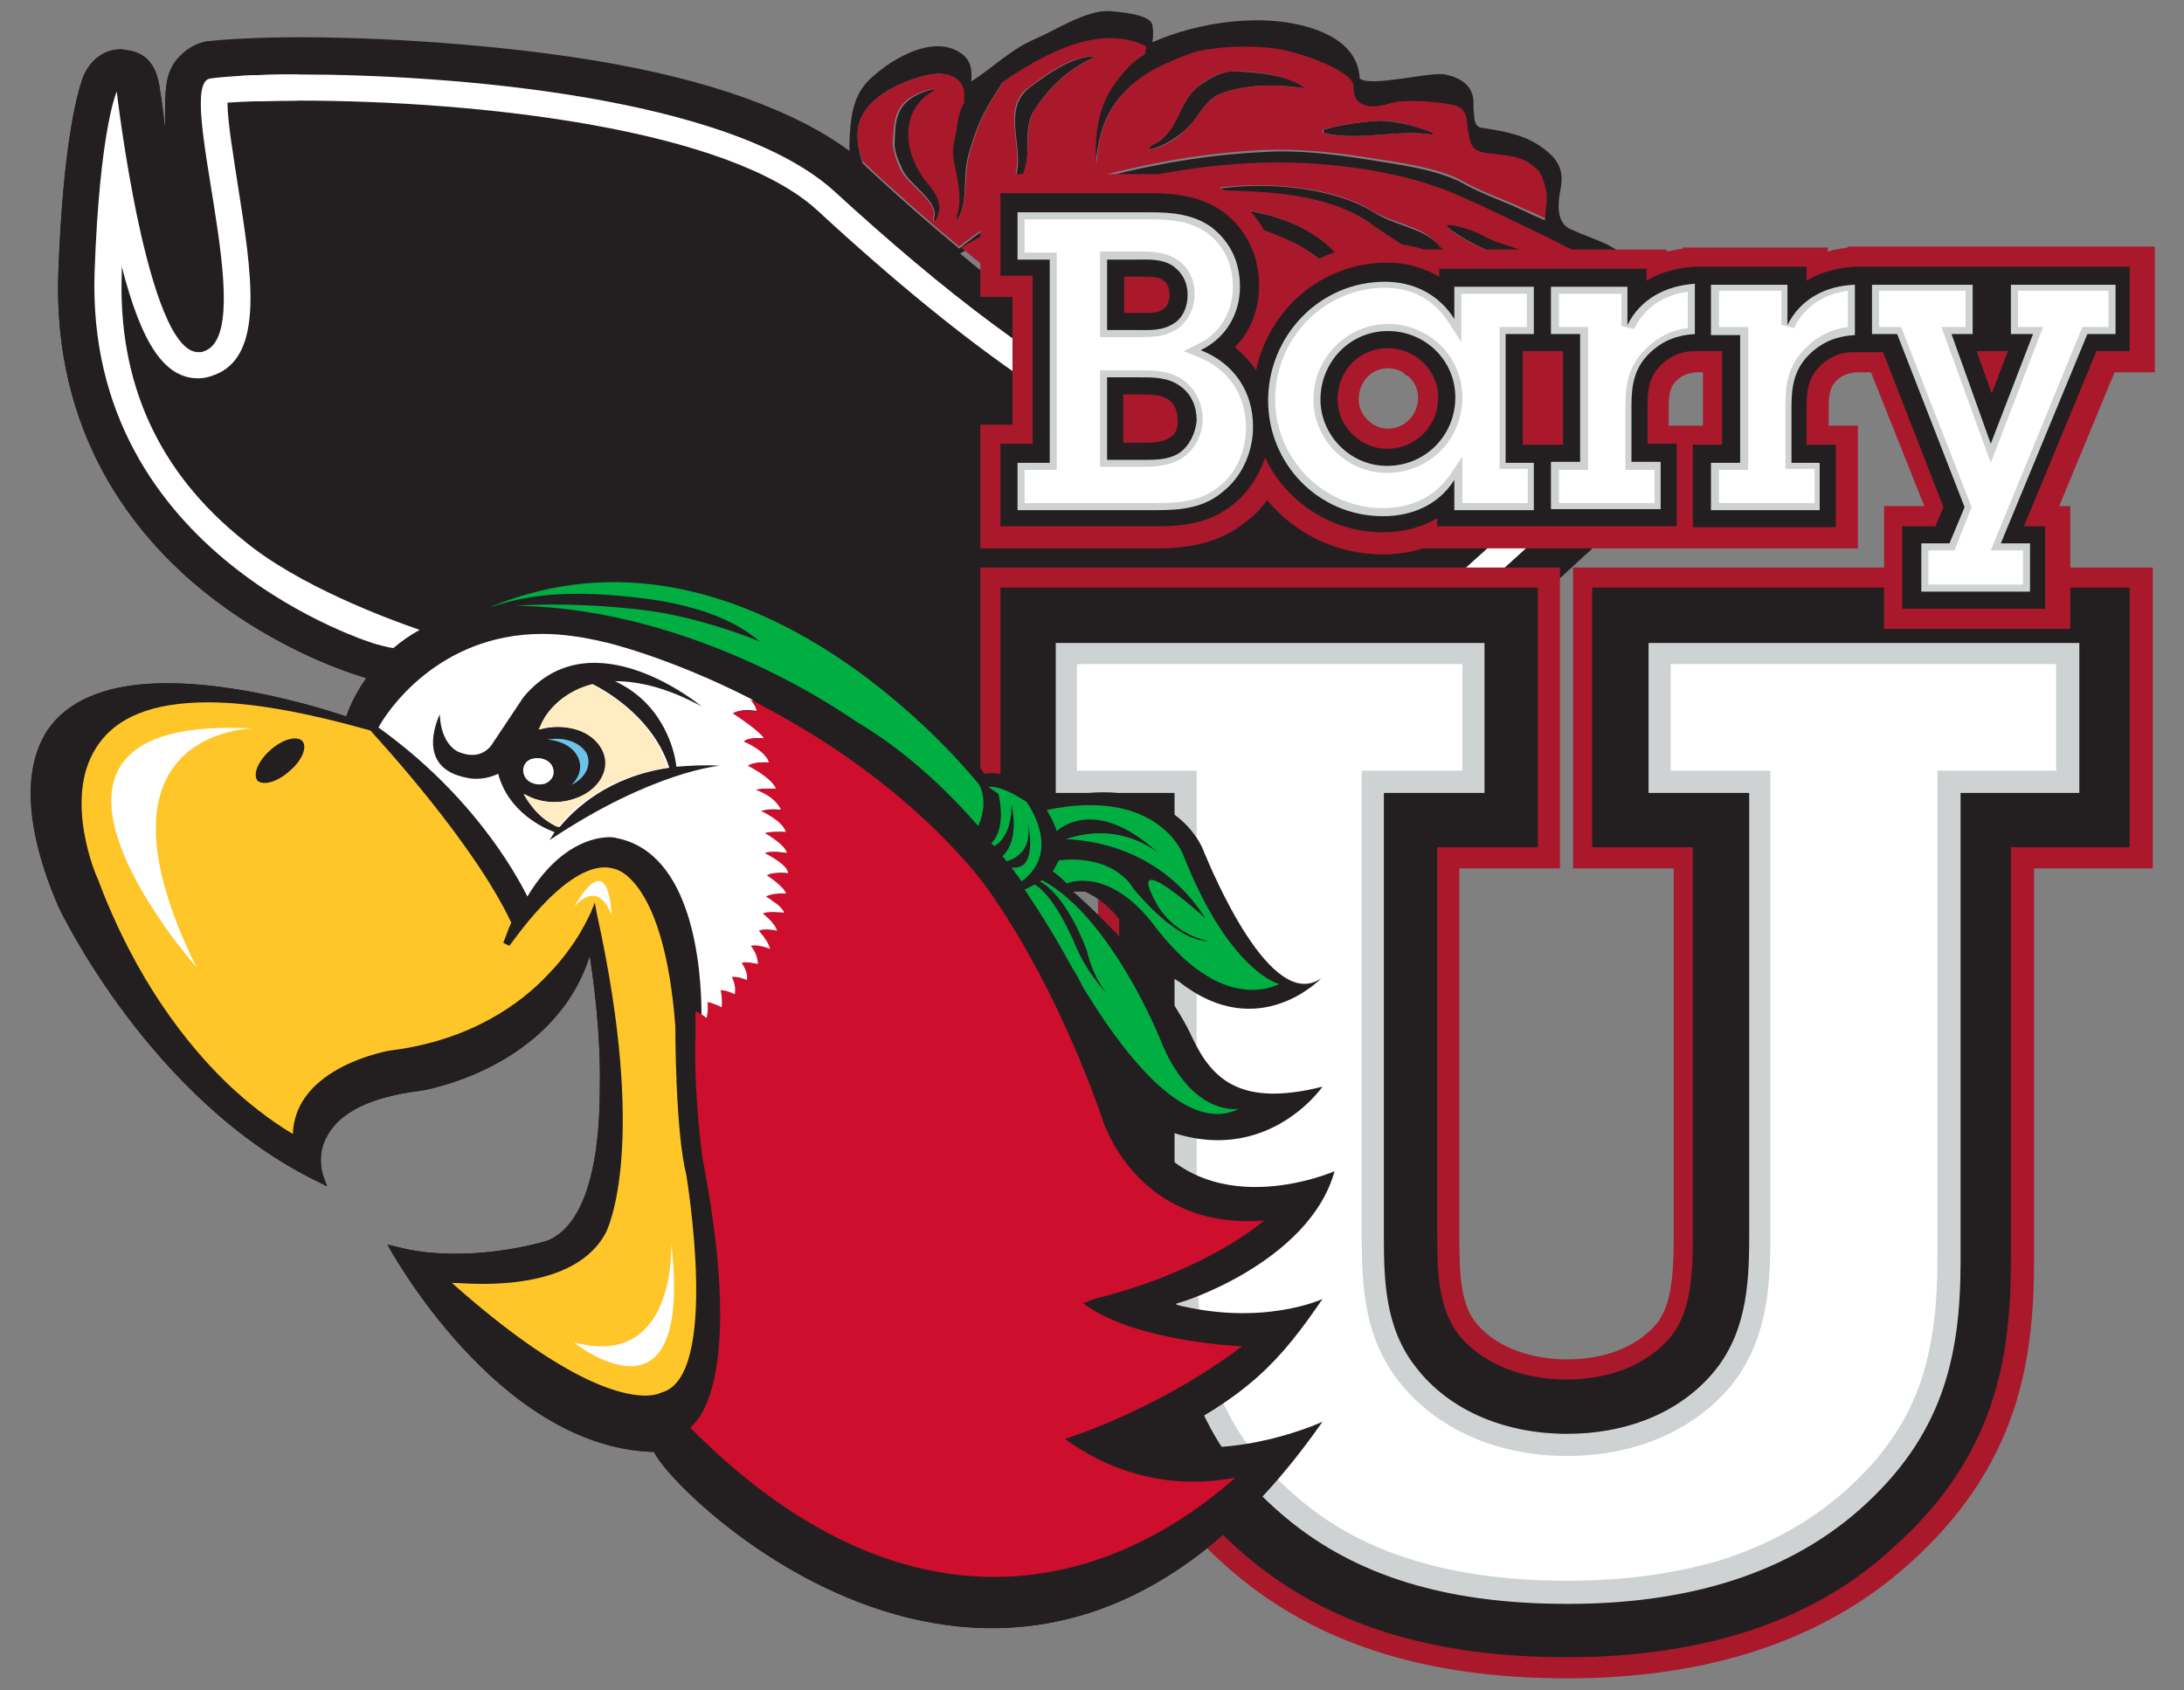 <?xml version="1.0" encoding="utf-8"?>
<!-- Generator: Adobe Illustrator 23.0.1, SVG Export Plug-In . SVG Version: 6.00 Build 0)  -->
<svg version="1.1" id="Layer_1" xmlns="http://www.w3.org/2000/svg" xmlns:xlink="http://www.w3.org/1999/xlink" x="0px" y="0px"
	 width="217px" height="168px" viewBox="0 0 217 168" style="enable-background:new 0 0 217 168;" xml:space="preserve">
<rect x="0" y="0" width="217" height="168" fill="#808080" stroke="none"/>
<style type="text/css">
	.st0{fill:#231F20;}
	.st1{fill:#00AE42;}
	.st2{fill:#FFC629;}
	.st3{fill:#FFFFFF;}
	.st4{fill:#6BC4E8;}
	.st5{fill:#FFECC3;}
	.st6{fill:#CE0E2D;}
	.st7{fill:#AA182C;}
	.st8{fill:#CFD2D3;}
</style>
<g>
	<g>
		<path class="st0" d="M161.9,25.9c-1.8-1.8-3.4-2-5.8-3.1c-1.5-0.6-1.3-2.6-1.1-3.7c0.3-1.5,0.3-2.7-1.2-4c-1.9-1.6-3.9-2-6.6-2.4
			c-0.8-0.1-0.7-1.3-0.7-0.7c0-0.5-0.1-0.9-0.1-1.4c0.1-1.5-0.5-2.7-2.8-3.2c-1.5-0.3-7.4,1.3-8.5,0.4c-0.1-2-1.3-3.7-4.2-4.8
			c-5.1-1.9-11.9-0.8-16.4,1.2c0.1-0.6,0.1-1.1,0-1.7c-0.2-1.1-3.2-1.3-4.3-1.4C107.9,1,104.9,3,103,3.8c-2.6,1.1-4.3,2.9-6.5,4.3
			c0.1-1.1,0-2.1-1-2.8c-3-2.1-7.5,1-9.2,2.7c-1.7,1.7-1.8,4.1-1.9,6.1c0,0.3,0,0.6,0,0.9C79,11,70.5,7.9,59,6
			C46.7,4,34.6,3.7,29.9,3.7c-4.1,0-7.6,0.2-9.3,0.4C19.4,4.3,18.3,5,17.5,6c-1.2,1.5-1.1,3.5-1.1,6.8C16.2,10.9,16,9.5,15.9,9
			C15.7,7.2,15,5.3,12.7,5c-0.2,0-0.4-0.1-0.7-0.1c-2,0-3.3,1.5-3.8,2.9C7.8,9,6.3,13.6,5.8,27c-0.6,16.2,7.6,26.3,14.6,31.9
			c7.5,6,15.1,8.2,15.4,8.3l0.6,0.2c-0.8,1.1-1.5,2.4-2,3.8c-3.9-1.3-11.2-3.3-17.8-3.3c-5.8,0-9.8,1.6-11.9,4.7
			c-2.4,3.7-2.3,9.6,1.1,17.5c0.1,0.2,9.1,19.3,25.9,27.4l0.8,0.4l-0.3-0.8c0,0-0.9-2.1,0.3-4.2c1.3-2.4,4.4-3.9,9.3-4.5
			c0.1,0,13.2-2.1,16.8-13.4c0.4,2.6,1.1,7.8,1,13.1c0,8.5-1.8,13.8-5.2,15.2c0,0-4.1,1.3-9.1,1.3c-2.1,0-4.1-0.2-5.9-0.7l-0.9-0.2
			c0,0,10.8,20.2,26.5,20.6c1.6,4,37,39.1,66.4-3c0,0-8.6,4-16.7,2c9.4-4.5,12.6-8.2,16.7-14.2c0,0-6,2.8-14.8,0.5
			c0.4,0.1,13.5-4.1,16-13.2c0,0-13.2,5.8-19.4-4.9c0-0.1-0.1-0.2-0.2-0.5c11.8,6.6,18.4-3,18.4-3c-8,2-10.9-0.6-12.9-4.8
			c-2.6-5.7-8.5-11.6-11.9-14.6c0.3,0,0.5,0,0.8,0l0.2,0c0.1,0,0.1,0,0.2,0c2.9,1.3,4.2,4,4.2,4c2,3.2,5.2,5,5.2,5
			c7.9,6.2,14.1-0.4,14.1-0.4c-5,3.6-10.9-10.7-11.7-12.6c5.3-2.9,11.7-7.3,19.3-13.3c10.2-8.1,18.8-16.4,18.9-16.4l5.4-5.1
			l-7.4-1.3c-0.2,0-23.5-4.3-34.1-7.6c-4.5-1.4-9.5-3.9-15.1-7.7c0.4-0.3,0.8-0.7,1.2-0.8c0.6-0.3,0.5-0.9,1.1-1
			c0.6-0.1,2.3,1.3,2.7,1.5c1.1,0.6,2.5,1.3,3.8,1.2c2.5-0.2,4.4-1.3,7-0.3c2.7,1,5.7,4.1,6.8,6.1c-0.1-0.2,0.2-1,0.2-1.5
			c0.2-1.4,0.4-4.6,0.8-6.2c1.6,1.1,3.1,2,4,3.5c0.9,1.3,1.2,0,1.5,1.4c0,0,0.4-0.2,0.4-0.2c0,0-0.7-2.7-0.1,0.4l-0.5,0
			c-3.5,2.7,4.6-6.1,3.5-0.5c0.2-0.2,1,0.9,0.8,0.5c-0.8-1.2,3.5,2.4,3.5,2.4c-0.8,0.3,1.2-1.9,1.4-2.5c0.8,1.8,0.9,4,2.6,5.5
			c1.2,1.1,3.9,0.5,4.7-0.4c0.9-1.1-0.4-4.5,0.7-5.4c2.1-1.7,2.8,4.1,2.8,4.1c0.2,0.5,1,0.9,1.6,1.1c2.2,0.8,3-0.6,3.3-1.7
			c0.4-1.5,2.8-1.3,3.1-3.1c0.2-1.4,0.1-2.8-1-3.9c-0.2-0.2,1.3-0.8,1.4-1.1c0.3-0.6,0.3-1.2,0.4-1.8
			C164.3,28.4,163.4,27.4,161.9,25.9z M85.2,13.4c0-3,3.2-5,6.8-5.9c2.4-0.6,3.9,0.5,3.7,2.1c0,0,0,0.4,0,0.7
			c-0.4,0.7-0.6,1.4-0.7,2.3c-0.1,1-0.5,2-0.4,3c0.2,2,0.9,3.9,0.4,5.9c0,0.1,0,0.5,0,0.6c1.3-2,0.6-4.4,1.2-6.6
			c1-3.7,2-5.1,3.4-7.3c4.1-2.7,9.6-5.8,14.2-3.5c0,0.2-0.1,0.4-0.1,0.6c0,0,0,0,0,0.1c-1.6,0.9-2.9,2.6-3.6,3.9
			c-1.2,2.1-1.4,4.6-1.3,6.9c0,0.4,0.1-0.2,0.1-0.3c0.3-2.4,0.8-4.5,2.6-6.5c1.8-2,4.4-3.2,7.3-4.2c2.5-0.5,5.1-0.6,7.7-0.3
			c2.8,0.3,8.1,2.3,7.9,3.9c-0.2,1.6,1.3,2.3,3.5,1.6c1.6-0.5,4.6-0.2,6.3,0.1c1.6,0.3,1.4,1.9,1.6,2.8c0.3,1.3,0.2,1.9,2.5,2.1
			c2.1,0.2,3.2,0.4,4.5,1.7c0.2,0.2,0.7,1.3,0.8,2.5c0,0.4-0.1,1.4-0.1,2.3c-0.9-0.4-1.8-0.8-2.2-1c-1.9-0.9-4-1.6-5.8-2.6
			c-2.6-1.5-6.9-2-10-2.5c-3.2-0.5-6.6-0.9-9.8-0.7c-6.5,0.3-12.6,1.5-18.6,3.2c-4.8,1.3-8.4,3.7-11.8,6.4c-2.9-2.4-6-5.1-9.2-8.1
			c-0.1-0.1-0.3-0.3-0.4-0.4C85.4,15.2,85.2,14.4,85.2,13.4z M161.2,32.4c-0.1,0.6-0.1,1.2,0,1.8c0.2,0.7,0.2,0.7,0.6,1.3
			c1,1.7,1,0.8-0.4,0.7c-2.2-0.1-0.5,3.3-3.3,3.2c-2.2-0.1-2.6-2.2-4.4-2.9c-0.1,0-0.8-0.5-0.8-0.4c-0.6,1.2-1,4.2-2.8,4.3
			c-4,0.1-3.7-4.8-5.3-6.7c0-0.1,0-0.2-0.1-0.2c-0.1-0.2-0.2,0.4-0.2,0.5c0,1-0.1,1.9-0.4,2.8c-0.1,0.3-0.1,0.5-0.3,0.8
			c-0.2,0.4-1,0.2-1.4,0.1c-1.2-0.3-2.1-0.7-2.6-1.5c-0.1-0.3-0.4-0.5-0.6-0.8c0,0-0.1-0.2-0.3-0.3c-0.1-1.8-0.6-3.6-1.8-5
			c0,0-0.3,0.9-0.2,1.1c0.6,1.3,1.5,2.8,1.1,4.2c-0.2,0.5-0.3,0.5-0.3,1.1c-0.1,0.5-0.4-0.7-0.8,0c-0.4-1.5-1.4-0.5-2.1-1.8
			c-0.4-0.8-0.8-1.6-1.7-2.1c-0.9-0.6-1.9-1.3-3.1-1.5c-0.1,0-1.1,0.3-1.4,0.4c-0.5,0.1-0.5,1.5-0.5,1.8c0,0.4-0.1,2.1-0.1,2.9
			c-0.9-1.1-2.2-2.1-3.2-3.4c-0.6-0.8-2.6-1.5-3.9-1.7c-1.6-0.3-2.3,0.4-3.7,0.5c-1.8,0.1-2.6,1.3-4.2,0.6c-1.1-0.5-2-1.8-3-2.4
			c-1.9-1.2-4,1.2-5.1,1.9c-0.2,0.2-0.5,0.3-0.6,0.4c-2.8-2-5.8-4.3-8.9-6.9c8.1-4.8,18.1-7.9,29-8.4c6.4-0.3,14.2,0.6,19.9,3
			c3.3,1.4,7.3,3.4,10.4,4.9c1,0.6,2.2,1,3.3,1.5c1.9,0.8,4.5,2.5,5.1,4.2C161.9,30.6,161.3,31,161.2,32.4z"/>
		<path class="st0" d="M136.2,39.9L136.2,39.9C136.2,39.9,136.2,39.9,136.2,39.9z"/>
		<path class="st0" d="M92.8,21.7c0,0.1,0,0.5,0.1,0.4c0.9-1.1,0.5-2.5-0.5-3.8c-2.7-3.3-2.7-7.5,0.6-9.3c0.1,0,0-0.2,0-0.2
			c-4.2,0.9-4,3.3-4.1,5.2c-0.1,0.9,0.3,1.8,0.7,2.7C90.2,18.3,93.4,20,92.8,21.7z"/>
		<path class="st0" d="M102.1,14.9c0-1.4-0.1-2.8,0.7-4c1.3-2,3.2-4,5.9-5.2c0,0,0-0.1,0-0.1c-2.3,0-4.9,2-6.4,3.1
			c-0.9,0.7-1.3,1.6-1.4,2.5c-0.3,2.4,0.9,4.9-0.3,7.2c-0.1,0.1,0,0.6,0,0.7C101.7,18,102.1,16.3,102.1,14.9z"/>
		<path class="st0" d="M118.2,12.5c1-1.1,1.6-2.6,3.1-3.2c2.4-0.9,5.5-1,8.4-0.5c0,0,0.1-0.1,0.1-0.1c-1.9-1.3-5.4-1.6-7.4-1.6
			c-1.2,0-2.8,1-3.6,1.7c-1.9,1.8-1.8,4.5-4.3,5.6c-0.2,0.1-0.4,0.5-0.5,0.5C115.7,14.6,117.2,13.5,118.2,12.5z"/>
		<path class="st0" d="M142.4,13.4c0,0,0-0.2,0-0.2c-1.4-0.6-3.7-1.2-5.3-1.2c-1.8,0.1-4,0.4-5.6,0.9c0,0,0,0.3,0,0.3
			C135.1,14.1,138.7,12.8,142.4,13.4z"/>
		<path class="st0" d="M142.7,24.1c-1.4-1.4-4.4-1.8-6.2-3c-4-2.5-10.8-3.1-15.7-2.3c0,0,0,0.2,0,0.2c5.4,0,11.6,0.4,15.6,3.4
			c1.8,1.3,3.9,2.5,5.7,3.8c1.5,1.2,5.4,6.1,5.8,7.9c-0.1-0.8-0.7-3.4-1.1-4.6C145.9,27.2,144.5,25.9,142.7,24.1z"/>
		<path class="st0" d="M147.8,34.2C147.8,34.2,147.8,34.2,147.8,34.2C147.8,34.2,147.8,34.2,147.8,34.2z"/>
		<path class="st0" d="M147.8,34c0,0.1,0,0.1,0,0.2C147.8,34.1,147.8,34.1,147.8,34z"/>
		<path class="st0" d="M152.3,25.4c-1.3-0.9-3.5-1.2-4.9-2c-0.6-0.4-3-1.2-3.7-1.1c0,0,0,0.2,0,0.2c1.6,1.3,3.6,2.2,5.7,3.1
			c4.4,2,6.7,6.7,7.9,10c0,0.1,0.5-1.1,0.3-1.8C157,31,155.4,27.4,152.3,25.4z"/>
		<path class="st0" d="M114.7,22.8c-2.8-0.9-7.2-1.6-10.2-0.6c0,0,0,0.1,0,0.1c3.5,0,6.1,0.2,9.2,1.7c2.9,1.4,6.6,3.5,8.5,5.5
			c0,0,0-0.1,0-0.2C121.3,26.7,118.2,23.9,114.7,22.8z"/>
		<path class="st0" d="M134.8,29c-1.5-6.4-9.9-9.1-17.5-8.2c0,0,0,0.3,0,0.3c4,0.3,7.5,1.3,10.9,2.9c3.4,1.5,4.5,3.5,6.6,5.8
			C134.6,29.5,134.8,29.1,134.8,29z"/>
		<path class="st0" d="M105.5,28.1c-0.1-0.2-0.3-1.1-0.4-1.3c-0.3-0.5-0.9-1.1-1.5-1.4c-1.5-0.8-5.1-0.5-6.7-0.1c0,0,0,0.2,0,0.2
			c1.8-0.2,3.5,0.1,5.2,0.7c0.8,0.3,1.5,0.7,2.1,1.2c0.3,0.2,1.2,0.8,1.4,0.9C105.4,28.3,105.5,28.2,105.5,28.1z"/>
	</g>
	<path class="st0" d="M36.9,72.4"/>
	<path class="st1" d="M103.6,87.5c6.8,3.7,11.6,15.6,11.6,15.6c3.1,8,7.9,7.1,7.9,7.1c-5.6,2.8-12.1-6.5-15.5-12.1
		c-0.3-0.6-0.6-1.2-1-1.8c-1.3-2.4-2.9-5.1-4.8-7.9c0.3-0.1,0.6-0.3,1-0.5c2.2,1.3,4.2,6.4,4.2,6.4c1,2.2,2.3,3.7,3.2,4.7
		c-1.7-1.9-2.2-4.5-2.2-4.5c-1.9-5-4-6.6-4.7-6.9C103.5,87.5,103.6,87.5,103.6,87.5z"/>
	<path class="st1" d="M97.3,78c0.7,1.4,0.4,3-0.1,4.1c-3.4-3.9-7.4-7.6-12.3-10.5c-0.2-0.1-15.3-11.1-33.6-11.4
		c4.2-0.3,9.5,0,13.2,0.5c5.7,0.8,11.1,3.1,11.1,3.1c-0.7-0.4-3.2-3.2-11.4-4.3c-7.1-0.9-11.5-0.5-15.3,0.8c0,0-0.1,0-0.1,0
		C74.1,49.9,95.6,75.9,97.3,78z"/>
	<path class="st1" d="M117.5,84.8c4.6,11.8,9.6,13,9.6,13c-3.7,1.7-7.3-0.9-7.3-0.9c-2.6-1.5-5.1-4.9-5.1-4.9
		c-4.3-5.7-8.3-4.4-8.7-4.2c-0.6-0.6-1.1-1-1.4-1.2c0.2-0.3,0.4-0.7,0.6-1.1c5.7-0.6,7.4,2.8,7.4,2.8c4.8,5.7,7.4,5.2,7.4,5.2
		c-3.8-0.8-5.2-3.9-5.2-3.9c-3.1-5.7,5,1.7,5,1.7c-4.4-6.9-11.2-7.8-13.9-7.9c5.3-1.8,8.8,1.1,9.1,1.3c-5.5-5-9-3-10-2.1
		c-0.2-0.6-0.5-1.3-1-2.1C114.9,78.2,117.5,84.8,117.5,84.8z"/>
	<path class="st1" d="M102,79.7c0.7,1,3.2,5.2-0.5,7.9c-0.3-0.5-0.7-0.9-1-1.4c2.8,0.4,1.6-4.5,1.6-4.5c0.5,2.6-1,3.6-2.1,3.9
		c-0.1-0.2-0.3-0.4-0.4-0.5c1.8-1.7,0.9-5.1,0.9-5.1c0,2.5-0.9,3.6-1.7,4.1c-0.1-0.1-0.2-0.2-0.3-0.3c1.6-1.6,0.7-4.9,0.7-4.9
		l-1-0.7C99.4,78.1,100.9,79,102,79.7z"/>
	<path class="st2" d="M68.2,116.8c-1.1-4.3-1.1-14.4-1.1-14.8c-1.1-14.6-5.9-15.6-5.9-15.6l0,0l0,0c-0.3-0.1-0.7-0.2-1.1-0.2
		c-4.3,0-9.4,7.8-9.5,7.8l-0.6-0.3c0.3-0.7,0.5-1.4,0.8-2c-3.7-7.9-13.1-18.1-14-19.1c-6.4-1.8-11.8-2.8-16.1-2.8
		c-5.6,0-9.3,1.5-11.2,4.6c-3.2,5.1,0.1,12.8,0.2,12.9c3.8,10.2,9,16.6,12.7,20.2c3.1,3,5.7,4.6,6.7,5.2c0.2-6.7,9.6-8.3,9.7-8.3
		c8-1,13-4.7,15.7-7.6c3-3.1,4.1-6,4.2-6.1l0.4-1l0.2,1.1c5.1,23.1,1.1,31.3,0.9,31.7c-1.2,2.3-4.3,5.1-12.3,5.1
		c-1.2,0-2.3-0.1-3-0.1c10.9,9.7,16.7,11.2,19.2,11.2c1.1,0,1.6-0.3,1.6-0.3l0,0l0,0C71.6,136.9,68.2,117,68.2,116.8z M28.8,76.6
		c-1.2,1.1-2.6,1.5-3.2,1c-0.5-0.6,0-1.9,1.2-3c1.2-1.1,2.6-1.5,3.2-1C30.6,74.2,30,75.6,28.8,76.6z"/>
	<path class="st3" d="M57,133.4c0,0,11.9,9.6,9.7-9.8C66.7,123.5,67.3,136.2,57,133.4z"/>
	<path class="st3" d="M57,90.2c0,0,2.3-3.1,3.8,0.8C60.7,91,60.7,83.8,57,90.2z"/>
	<g>
		<path class="st3" d="M58.9,68c-3.5,0.9-4.8,3.5-4.8,3.5c-0.2,0.4-0.3,0.7-0.5,1c2.5-0.7,5.3,0.1,6.3,2c1,1.9-0.3,4.1-2.8,4.9
			c-1.8,0.6-3.7,0.3-5-0.5c0.7,1.4,1.8,2.7,3.5,3.3c1.5-1.8,4.8-5,10.9-5.9C65,71.6,60.7,68.9,58.9,68z"/>
		<path class="st3" d="M78.3,88.8c-0.2-0.7-1.9-1.8-1.9-1.8c0.5-0.4,2.1-0.2,2.1-0.2c0-0.9-2.3-2-2.3-2c0.4-0.3,2.2,0,2.2,0
			c-0.2-1-2.2-2-2.2-2c0.4-0.2,2.1-0.1,2.1-0.1c-0.4-1.2-2.5-2.1-2.5-2.1c0.6-0.3,2-0.1,2-0.1c-0.6-1.5-2.5-2-2.5-2
			c0.5-0.2,2-0.1,2-0.1c-0.4-1.1-2.8-2.3-2.8-2.3c0.8-0.5,2.1-0.3,2.1-0.3c-0.4-1.2-2.5-2.1-2.5-2.1c0.4-0.5,2-0.3,2-0.3
			c-0.3-0.7-3.1-2.5-3.1-2.5c0.7-0.6,2.4-0.2,2.4-0.2c-0.1-0.4-0.4-0.8-0.7-1.2c-8.2-4.2-14.6-5.7-14.7-5.7
			c-2.1-0.5-4.2-0.8-6.1-0.8c-10.4,0-15.5,7.8-16.3,9.3c9.2,6.6,13.5,14.2,14.8,16.8c3.2-5.3,6.8-5.9,8.2-5.9c0.4,0,0.7,0.1,0.7,0.1
			c7.5,1.5,8.4,12.8,8.4,17.6c0.6,0.3,1.1,0.7,1.1,0.7c0.2-0.8,0.1-1.6,0.1-1.6c0.4-0.1,1.4,0.5,1.4,0.5c0.1-1-0.1-1.7-0.1-1.7
			c0.6,0,1.4,0.4,1.4,0.4c0.1-1-0.3-1.7-0.3-1.7c0.7-0.1,1.5,0.3,1.5,0.3c0.2-0.7-0.5-1.7-0.5-1.7c0.3-0.2,1.6,0.1,1.6,0.1
			c0-1-0.7-1.8-0.7-1.8c0.7-0.2,1.9,0.3,1.9,0.3c-0.1-0.7-1.1-1.8-1.1-1.8c0.6-0.4,1.8,0,1.8,0c-0.1-0.9-1.4-1.7-1.4-1.7
			c0.4-0.3,2.1-0.1,2.1-0.1c-0.2-0.7-1.8-1.6-1.8-1.6C77,88.7,78.3,88.8,78.3,88.8z M54.6,83.5c0,0,0.2-0.3,0.5-0.8
			c-1.1-0.4-4.6-2-5.6-5.8c-1.7,0.8-3.1,0.4-3.1,0.4C41,76.3,43.7,71,43.7,71c0.1,3,1.8,3.7,1.8,3.7c2.5,1.1,3.5-0.9,3.5-0.9
			c0.6-0.9,3-4.5,3-4.5c6.8-8.2,17.7,0.9,17.7,0.9c-3.5-1.9-6.3-2.5-8.6-2.5c5,2.3,6,7.3,6.1,8.5c1.3-0.1,2.7-0.2,4.3-0.1
			C71.6,76.1,64.9,76.6,54.6,83.5z"/>
	</g>
	<path class="st4" d="M57.4,75.2c0.5,1,0.2,2-0.6,2.8c1.4-0.7,2-2,1.5-3.1c-0.6-1.1-2.2-1.7-3.9-1.4C55.7,73.6,56.9,74.2,57.4,75.2z
		"/>
	<path class="st3" d="M52.9,75.4c0.8-0.2,1.7,0.1,2,0.8c0.3,0.7,0,1.4-0.8,1.7c-0.8,0.2-1.7-0.1-2-0.8
		C51.8,76.4,52.1,75.6,52.9,75.4z"/>
	<g>
		<path class="st5" d="M52,78.9c1.3,0.8,3.2,1.1,5,0.5c2.5-0.8,3.8-3,2.8-4.9c-1-1.9-3.7-2.8-6.3-2c0.2-0.3,0.3-0.7,0.5-1
			c0,0,1.3-2.6,4.8-3.5c1.8,0.9,6.1,3.6,7.5,8.3c-6.1,0.9-9.5,4.1-10.9,5.9C53.9,81.5,52.8,80.3,52,78.9z"/>
	</g>
	<path class="st3" d="M37.3,64c1.1,0.3,1.6,0.4,1.8,0.4c0.8-0.7,1.7-1.3,2.6-1.8c-3.2-1.1-12.1-4.4-17.5-8.9
		C15.7,46.9,11.7,38,12.1,27.1c0-0.2,0-0.4,0-0.6c2,7.8,4.3,11.1,7.6,11.1c0.5,0,1-0.1,1.5-0.3c5.2-1.8,3.8-10.2,2.4-19.1
		c-0.4-2.6-1-6.2-1-8c1.5-0.1,3.9-0.2,7-0.2c18.4,0,42.9,2.9,51.6,10.9c15.5,14.3,27.6,22.5,37.9,25.7c8.1,2.5,22.4,5.4,29.9,6.8
		c-3.4,3.1-8.8,7.9-14.8,12.7c-9,7.2-15.2,11.1-19.5,13.3c0.9,0.4,1.8,0.9,2.5,1.6c15.6-8.4,37.3-29.2,37.3-29.2s-23.4-4.5-34.5-7.9
		c-1.6-0.5-3.2-1.1-4.8-1.8c-0.4-0.2,0.5-1.3-0.9-1.3c-0.3,0-0.8,0.5-1.1,0.4C103.9,36.8,93.8,29,83,19.1
		C72.6,9.5,44.4,7.4,29.6,7.4c-4.2,0-7.3,0.2-8.7,0.4c-3.7,0.5,5,25.1-0.6,27.1C20.1,35,19.9,35,19.7,35c-5.1,0-8.1-25.9-8.1-25.9
		S9.9,12.8,9.4,27C8.4,55.4,37.3,64,37.3,64z"/>
	<path class="st3" d="M19.5,96.1c0,0-22.3-25.2,5.6-23.7C25.1,72.4,7.9,72.5,19.5,96.1z"/>
	<g>
		<path class="st6" d="M62.3,83.6C62.3,83.6,62.4,83.6,62.3,83.6C62.4,83.6,62.3,83.6,62.3,83.6z"/>
		<path class="st6" d="M66.3,87C66.3,87,66.3,87,66.3,87C66.3,87,66.3,87,66.3,87z"/>
		<path class="st6" d="M61.6,83.4c0,0,0.1,0,0.1,0C61.7,83.4,61.6,83.4,61.6,83.4z"/>
		<path class="st6" d="M63.5,84.2c0,0,0.1,0,0.1,0.1C63.5,84.2,63.5,84.2,63.5,84.2z"/>
		<path class="st6" d="M62.9,83.9C62.9,83.9,62.9,83.9,62.9,83.9C62.9,83.9,62.9,83.9,62.9,83.9z"/>
		<path class="st6" d="M64,84.6C64,84.6,64,84.6,64,84.6C64,84.6,64,84.6,64,84.6z"/>
		<path class="st6" d="M65.5,85.9C65.5,85.9,65.4,85.9,65.5,85.9C65.4,85.9,65.5,85.9,65.5,85.9z"/>
		<path class="st6" d="M123.4,133.8c0,0-10.2-0.4-15.4-4c-0.3-0.2-0.4-0.3-0.4-0.3c0.1,0,0.9-0.3,1.1-0.4
			c11.3-2.8,16.9-7.8,16.9-7.8c-12.8,1-16.1-10.1-16.1-10.2C105,98.3,99.2,89.4,96.7,86.5c-6.9-8.1-15.3-13.5-22.2-17
			c0.4,0.4,0.6,0.8,0.7,1.2c0,0-1.7-0.3-2.4,0.2c0,0,2.8,1.8,3.1,2.5c0,0-1.6-0.2-2,0.3c0,0,2.2,0.9,2.5,2.1c0,0-1.3-0.2-2.1,0.3
			c0,0,2.4,1.2,2.8,2.3c0,0-1.5-0.1-2,0.1c0,0,1.9,0.6,2.5,2c0,0-1.4-0.1-2,0.1c0,0,2.1,0.9,2.5,2.1c0,0-1.7-0.1-2.1,0.1
			c0,0,2,1.1,2.2,2c0,0-1.9-0.3-2.2,0c0,0,2.3,1.1,2.3,2c0,0-1.6-0.2-2.1,0.2c0,0,1.7,1.1,1.9,1.8c0,0-1.3-0.1-2,0.3
			c0,0,1.6,0.9,1.8,1.6c0,0-1.7-0.2-2.1,0.1c0,0,1.2,0.9,1.4,1.7c0,0-1.2-0.3-1.8,0c0,0,1,1.1,1.1,1.8c0,0-1.2-0.5-1.9-0.3
			c0,0,0.7,0.8,0.7,1.8c0,0-1.3-0.3-1.6-0.1c0,0,0.7,1,0.5,1.7c0,0-0.8-0.4-1.5-0.3c0,0,0.5,0.8,0.3,1.7c0,0-0.8-0.4-1.4-0.4
			c0,0,0.2,0.7,0.1,1.7c0,0-1-0.5-1.4-0.5c0,0,0.1,0.8-0.1,1.6c0,0-0.5-0.5-1.1-0.7c0,0,0,0,0,0c0,1.2,0,2,0,2.2
			c-0.2,6.1,0.7,12.3,0.7,12.4c4.6,23.8-1.3,26.6-1.2,26.8c19.9,20.1,39.6,17.7,54.1,5c0.3-0.3-8.1,2.5-16.9-3.9
			C105.9,143,115.1,140.1,123.4,133.8z"/>
		<path class="st6" d="M65.9,86.5c0,0-0.1-0.1-0.1-0.1C65.9,86.4,65.9,86.5,65.9,86.5z"/>
		<path class="st6" d="M65,85.4C65,85.4,65,85.5,65,85.4C65,85.5,65,85.4,65,85.4z"/>
		<path class="st6" d="M60.5,64c0.1,0,0.1,0,0.2,0.1C60.6,64,60.6,64,60.5,64z"/>
		<path class="st6" d="M59.8,63.8C59.8,63.8,59.8,63.8,59.8,63.8C59.8,63.8,59.8,63.8,59.8,63.8z"/>
		<path class="st6" d="M60.7,64c2.1,0.6,7.4,2.2,13.8,5.5C68.1,66.2,62.8,64.6,60.7,64z"/>
		<path class="st6" d="M64.5,84.9C64.5,85,64.6,85,64.5,84.9C64.6,85,64.5,85,64.5,84.9z"/>
		<path class="st6" d="M60,63.8c0,0,0.1,0,0.1,0C60.1,63.9,60,63.8,60,63.8z"/>
		<path class="st6" d="M60.3,63.9c0.1,0,0.1,0,0.2,0C60.4,63.9,60.4,63.9,60.3,63.9z"/>
		<path class="st6" d="M59.9,63.8C59.9,63.8,60,63.8,59.9,63.8C60,63.8,59.9,63.8,59.9,63.8z"/>
		<path class="st6" d="M60.1,63.9c0,0,0.1,0,0.1,0C60.2,63.9,60.2,63.9,60.1,63.9z"/>
		<path class="st6" d="M66.6,87.6c0,0,0-0.1-0.1-0.1C66.6,87.5,66.6,87.6,66.6,87.6z"/>
		<path class="st6" d="M69.1,96.3c0,0,0-0.1,0-0.1C69.1,96.2,69.1,96.2,69.1,96.3z"/>
		<path class="st6" d="M69.2,96.9C69.2,96.9,69.2,96.9,69.2,96.9C69.2,96.9,69.2,96.9,69.2,96.9z"/>
		<path class="st6" d="M69.3,97.5c0,0,0-0.1,0-0.1C69.3,97.5,69.3,97.5,69.3,97.5z"/>
		<path class="st6" d="M69.1,95.6c0,0,0-0.1,0-0.1C69,95.5,69,95.5,69.1,95.6z"/>
		<path class="st6" d="M69.3,98.7C69.3,98.7,69.3,98.7,69.3,98.7C69.3,98.7,69.3,98.7,69.3,98.7z"/>
		<path class="st6" d="M69.3,98.2C69.3,98.1,69.3,98.1,69.3,98.2C69.3,98.1,69.3,98.1,69.3,98.2z"/>
		<path class="st6" d="M69.4,99.3C69.4,99.3,69.4,99.3,69.4,99.3C69.4,99.3,69.4,99.3,69.4,99.3z"/>
		<path class="st6" d="M69.4,100.3C69.4,100.3,69.4,100.3,69.4,100.3C69.4,100.3,69.4,100.3,69.4,100.3z"/>
		<path class="st6" d="M67,88.2C67,88.2,66.9,88.2,67,88.2C66.9,88.2,67,88.2,67,88.2z"/>
		<path class="st6" d="M69,94.9c0,0,0-0.1,0-0.1C69,94.9,69,94.9,69,94.9z"/>
		<path class="st6" d="M67.8,90.1C67.8,90.1,67.8,90.1,67.8,90.1C67.8,90.1,67.8,90.1,67.8,90.1z"/>
		<path class="st6" d="M67.5,89.5c0,0,0-0.1-0.1-0.1C67.5,89.4,67.5,89.5,67.5,89.5z"/>
		<path class="st6" d="M67.3,88.8c0,0,0-0.1,0-0.1C67.2,88.8,67.2,88.8,67.3,88.8z"/>
		<path class="st6" d="M68,90.8c0,0,0-0.1,0-0.1C68,90.7,68,90.8,68,90.8z"/>
		<path class="st6" d="M68.2,91.5c0,0,0-0.1,0-0.1C68.2,91.4,68.2,91.5,68.2,91.5z"/>
		<path class="st6" d="M68.7,93.5C68.7,93.5,68.7,93.5,68.7,93.5C68.7,93.5,68.7,93.5,68.7,93.5z"/>
		<path class="st6" d="M68.8,94.3c0,0,0-0.1,0-0.1C68.8,94.2,68.8,94.2,68.8,94.3z"/>
		<path class="st6" d="M68.6,92.9c0,0,0-0.1,0-0.1C68.6,92.8,68.6,92.9,68.6,92.9z"/>
		<path class="st6" d="M68.4,92.2c0,0,0-0.1,0-0.1C68.4,92.1,68.4,92.1,68.4,92.2z"/>
	</g>
	<path class="st7" d="M153.7,19.5c-0.1-1.2-0.6-2.2-0.8-2.5c-1.3-1.3-2.3-1.5-4.5-1.7c-2.3-0.2-2.2-0.8-2.5-2.1
		c-0.2-0.9,0.1-2.5-1.6-2.8c-1.7-0.3-4.7-0.6-6.3-0.1c-2.2,0.7-3.6,0-3.5-1.6c0.2-1.6-5.2-3.5-7.9-3.9c-2.6-0.3-5.2-0.2-7.7,0.3
		c-2.9,1-5.6,2.2-7.3,4.2c-1.8,2-2.4,4.1-2.6,6.5c0,0.1-0.1,0.7-0.1,0.3c-0.1-2.3,0.1-4.8,1.3-6.9c0.7-1.2,2-2.9,3.6-3.9
		c0,0,0-0.1,0-0.1c0-0.2,0.1-0.4,0.1-0.6c-4.6-2.3-10.1,0.7-14.2,3.5c-1.4,2.2-2.4,3.6-3.4,7.3c-0.6,2.1,0,4.5-1.2,6.6
		c0-0.1,0-0.5,0-0.6c0.6-2-0.1-3.9-0.4-5.9c-0.1-1,0.3-2,0.4-3c0.1-0.8,0.3-1.6,0.7-2.3c0-0.3,0-0.6,0-0.7C95.9,8,94.5,6.9,92,7.5
		c-3.6,0.9-6.8,2.9-6.8,5.9c0,0.9,0.2,1.8,0.5,2.6c0.1,0.1,0.3,0.3,0.4,0.4c3.2,3,6.3,5.7,9.2,8.1c3.4-2.6,7-5,11.8-6.4
		c6-1.7,12-2.9,18.6-3.2c3.2-0.1,6.7,0.2,9.8,0.7c3.1,0.5,7.5,1,10,2.5c1.8,1,3.9,1.7,5.8,2.6c0.4,0.2,1.3,0.5,2.2,1
		C153.6,20.9,153.7,20,153.7,19.5z M92.8,22.1c0,0.1-0.1-0.3-0.1-0.4c0.7-1.6-2.6-3.3-3.3-5c-0.4-0.9-0.7-1.8-0.7-2.7
		c0.2-1.9-0.1-4.3,4.1-5.2c0,0,0,0.2,0,0.2c-3.3,1.8-3.3,6-0.6,9.3C93.4,19.6,93.7,20.9,92.8,22.1z M108.7,5.7
		c-2.6,1.2-4.6,3.2-5.9,5.2c-0.8,1.3-0.6,2.6-0.7,4c0,1.4-0.5,3.1-1.6,4.2c0.1-0.1,0-0.5,0-0.7c1.2-2.3,0.1-4.8,0.3-7.2
		c0.1-0.9,0.5-1.9,1.4-2.5c1.5-1.1,4-3.1,6.4-3.1C108.7,5.5,108.7,5.6,108.7,5.7z M129.7,8.8c-2.9-0.5-6-0.4-8.4,0.5
		c-1.5,0.6-2.1,2.1-3.1,3.2c-1,1.1-2.5,2.2-4.2,2.4c0.1,0,0.3-0.4,0.5-0.5c2.6-1.2,2.5-3.9,4.3-5.6c0.7-0.7,2.3-1.7,3.6-1.7
		C124.4,7,127.9,7.4,129.7,8.8C129.8,8.7,129.7,8.8,129.7,8.8z M142.4,13.4c-3.7-0.6-7.3,0.7-11-0.2c0,0,0-0.3,0-0.3
		c1.7-0.5,3.8-0.8,5.6-0.9c1.6-0.1,3.9,0.6,5.3,1.2C142.4,13.2,142.4,13.4,142.4,13.4z"/>
	<path class="st7" d="M161.2,34.1c-0.2-0.6-0.1-1.2,0-1.8c0.2-1.4,0.7-1.8,2-2.5c-0.6-1.8-3.2-3.4-5.1-4.2c-1.1-0.5-2.3-0.9-3.3-1.5
		c-3.1-1.5-7.1-3.5-10.4-4.9c-5.7-2.4-13.5-3.3-19.9-3c-10.9,0.5-20.9,3.7-29,8.4c3.1,2.6,6.1,4.9,8.9,6.9c0.2-0.1,0.4-0.2,0.6-0.4
		c1.1-0.7,3.2-3.1,5.1-1.9c1,0.6,3.7-1.8,4.8-1.3c1.6,0.7,0.7,3.3,2.4,3.2c1.3-0.1,2.1-0.7,3.7-0.5c1.2,0.2,3.3,0.9,3.9,1.7
		c1,1.3,2.3,2.3,3.2,3.4c0-0.7,0.1-2.5,0.1-2.9c0-0.3-0.1-1.7,0.5-1.8c0.3-0.2,1.3-0.4,1.4-0.4c1.2,0.2,2.2,1,3.1,1.5
		c0.9,0.6,1.3,1.4,1.7,2.1c0.6,1.2,1.7,0.8,2.1,1.9c0,0.1,0.7,0.2,0.7,0c0.1-0.4,0.2-0.8,0.3-1.2c0.4-1.3-0.5-2.9-1.1-4.2
		c-0.1-0.2,0.2-1.1,0.2-1.1c1.2,1.4,1.7,3.2,1.8,5c0.1,0.2,0.3,0.3,0.3,0.3c0.2,0.3,0.4,0.5,0.6,0.8c0.5,0.8,1.4,1.3,2.6,1.5
		c0.4,0.1,1.2,0.3,1.4-0.1c0.2-0.3,0.2-0.5,0.3-0.8c0.3-0.9,0.4-1.8,0.4-2.8c0-0.1,0.2-0.7,0.2-0.5c0,0.1,0,0.2,0.1,0.2
		c1.5,1.9,1.2,6.9,5.3,6.7c1.8-0.1,2.4-2.9,3-4c0-0.1,0.5,0.1,0.6,0.1c1.8,0.7,2.2,2.8,4.4,2.9c2.8,0.1,1.1-3.3,3.3-3.2
		c1.4,0.1,1.5,0.9,0.4-0.7C161.4,34.8,161.4,34.8,161.2,34.1z M122.2,29.6c-1.9-2-5.6-4.2-8.5-5.5c-3.1-1.5-5.8-1.7-9.2-1.7
		c0,0,0-0.1,0-0.1c3-1.1,7.3-0.4,10.2,0.6c3.5,1.1,6.6,3.9,7.6,6.6C122.3,29.4,122.2,29.5,122.2,29.6z M134.7,29.7
		c-2-2.3-3.2-4.2-6.6-5.8c-3.4-1.5-6.9-2.6-10.9-2.9c0,0,0-0.3,0-0.3c7.6-0.8,15.9,1.8,17.5,8.2C134.8,29.1,134.6,29.5,134.7,29.7z
		 M147.8,34c-0.4-1.8-4.3-6.8-5.8-7.9c-1.8-1.3-3.9-2.5-5.7-3.8c-4.1-3-10.2-3.3-15.6-3.4c0,0,0-0.2,0-0.2
		c4.9-0.7,11.8-0.2,15.7,2.3c1.8,1.1,4.8,1.5,6.2,3c1.8,1.9,3.3,3.1,4,5.4C147.1,30.6,147.6,33.3,147.8,34c0,0.1,0,0.1,0,0.2
		C147.8,34.1,147.8,34.1,147.8,34z M157.4,35.7c-1.3-3.4-3.5-8.1-7.9-10c-2.1-1-4.2-1.8-5.7-3.1c0,0,0-0.2,0-0.2
		c0.7-0.2,3.1,0.7,3.7,1.1c1.4,0.8,3.5,1.1,4.9,2c3,2,4.6,5.6,5.4,8.5C157.9,34.6,157.4,35.8,157.4,35.7z"/>
	<g>
		<path class="st7" d="M155.7,166.8c-13.9,0-24.7-3.4-33-10.4c-11.9-10-13.6-21.2-13.6-31.7V86.3H97.4V56.4H155v29.9h-10v36.6
			c0,3.6,0.1,6.6,1.6,8.5c1.8,2.3,5.2,3.7,9.1,3.7c2.6,0,6.1-0.6,8.6-3.2c1.5-1.6,2-4,2-8.9V86.3h-10V56.4h57.6v29.9h-11.8v38.9
			c0,10-1.5,20.5-12.5,30.3C181.2,163,169.8,166.8,155.7,166.8z"/>
		<path class="st0" d="M155.7,164.7c-13.4,0-23.7-3.2-31.7-9.9c-11.3-9.5-12.8-20.1-12.8-30.1V84.2H99.4V58.4h53.4v25.8h-10v38.6
			c0,4,0.2,7.3,2.1,9.8c2.2,2.8,6.2,4.5,10.7,4.5c3,0,7.1-0.7,10.1-3.9c2.1-2.3,2.5-5.6,2.5-10.3V84.2h-10V58.4h53.4v25.8h-11.8v41
			c0,9.5-1.4,19.5-11.8,28.7C180.2,161.1,169.3,164.7,155.7,164.7z"/>
		<g>
			<path class="st3" d="M155.7,158.2c-11.8,0-20.8-2.7-27.5-8.4c-8.7-7.3-10.5-15.3-10.5-25.1v-47h-11.8V64.9h40.4v12.8h-10v45.1
				c0,4.9,0.3,9.7,3.4,13.8c3.4,4.4,9.2,7,15.9,7c6,0,11.3-2.1,14.9-6c3.9-4.4,4.3-9.7,4.3-14.8V77.7h-10V64.9h40.4v12.8h-11.8v47.5
				c0,9.2-1.6,16.8-9.6,23.8C177.1,155.1,167.6,158.2,155.7,158.2z"/>
			<path class="st8" d="M204.3,66v10.6h-9.6h-2.2v2.2v46.4c0,5.2-0.6,9.1-1.8,12.5c-1.4,3.9-3.8,7.3-7.4,10.5
				c-3.5,3.1-7.7,5.4-12.5,6.9c-4.4,1.3-9.5,2-15,2c-5.5,0-10.3-0.6-14.5-1.8c-4.7-1.3-8.8-3.4-12.3-6.4c-3.9-3.3-6.6-6.9-8.1-11.1
				c-1.4-3.6-2-7.7-2-13.2V78.8v-2.2h-2.2H107V66h38.3v10.6h-7.8h-2.2v2.2v44.1c0,5.1,0.3,10.1,3.7,14.4c3.7,4.7,9.7,7.4,16.7,7.4
				c6.3,0,11.9-2.2,15.7-6.3l0,0l0,0c4.2-4.6,4.5-10.4,4.5-15.5V78.8v-2.2h-2.2H166V66H204.3 M206.4,63.9h-42.6v14.9h10v44.1
				c0,4.9-0.3,10-4,14c-3.5,3.8-8.6,5.6-14.1,5.6c-6,0-11.6-2.2-15-6.6c-3.1-3.9-3.2-8.7-3.2-13.1V78.8h10V63.9h-42.6v14.9h11.8
				v45.9c0,10.2,2,18.5,10.9,26c7.8,6.6,17.6,8.7,28.2,8.7c10.9,0,21.2-2.5,29-9.4c8.1-7.2,10-14.9,10-24.6V78.8h11.8V63.9
				L206.4,63.9z"/>
		</g>
	</g>
	<g>
		<path class="st7" d="M187.2,62.5V50.3h4L185.9,37h-1.5c-0.8,0.1-1.4,0.3-1.9,0.8c-0.5,0.5-0.8,1-0.8,2.6v1.9h2.9v12.2h-43.2
			c-1.3,0.4-2.6,0.6-4,0.6c-4.5,0-8.7-2-11.5-5.4c-0.5,0.7-1.1,1.4-1.8,1.9c-2.9,2.5-6.2,2.9-9.2,2.9H97.4V42.2h3.2V29.5h-3.2V17.3
			h16.9c2.8,0,5.7,0.3,8.4,2.3c2.8,2.1,4.3,5.2,4.3,8.9c0,0,0,0.1,0,0.1c2.8-2.8,6.6-4.4,10.7-4.4c1.3,0,2.6,0.2,3.8,0.6h24.1v0.2
			c0.5-0.1,1-0.2,1.6-0.3v-0.1l1.4,0h13v0.4c0.6-0.2,1.3-0.3,2-0.4l0-0.1l30.5,0V37h-4l-5.5,13.3h1.1v12.2H187.2z M137.9,36.6
			c-1.7,0-2.9,1.4-2.9,3.1c0,1.5,1.3,2.9,2.9,2.9c1.7,0,3-1.4,3-3.1C140.9,37.9,139.5,36.6,137.9,36.6z M169.2,42.2V37l-0.7,0
			c-0.8,0.1-1.4,0.3-1.9,0.8c-0.5,0.5-0.8,1-0.8,2.6v1.9h0.5H169.2z"/>
		<g>
			<path class="st0" d="M198.1,34.9h1.4l-1.6,4.2l-1.5-4.2h1.4v-8.4h-13.3h-0.1v0l-0.1,0c-1.8,0.1-3.5,0.6-4.8,1.4v-1.4h-11v0
				l-0.1,0c-1.8,0.1-3.5,0.6-4.8,1.4v-1.2h-9.3h-1.7h-9.6v0.8c-1.5-0.9-3.3-1.4-5.2-1.4c-6.4,0-11.7,4.6-13,10.7
				c-0.6-0.9-1.3-1.6-2.1-2.3c1.6-1.6,2.4-3.8,2.4-6.1c0-3-1.2-5.5-3.5-7.3c-2.2-1.6-4.8-1.9-7.2-1.9H99.4v8.2h3.2v16.7h-3.2v8.2
				h15.5c2.5,0,5.4-0.2,7.9-2.4c1.3-1.1,2.3-2.7,2.9-4.4c2.1,4.4,6.6,7.4,11.7,7.4c2,0,3.9-0.5,5.4-1.4v0.8h9.6h1.7h12.5v-8.2h-2.9
				v-3.9c0-2,0.4-3,1.4-4c0.9-0.8,1.9-1.3,3.2-1.3l1.2,0h1.6v9.3h-2.9v8.2h14.2v-8.2h-2.9v-3.9c0-2,0.4-3,1.4-4
				c0.9-0.8,1.9-1.3,3.2-1.3h3l6,15.4l-0.8,1.9h-3.3v8.2h14.2v-8.2h-2.1l7.2-17.4h3.3v-8.4h-13.8V34.9z M111.7,27.5h1.2l0.7,0
				c0.7,0,1.5,0,1.9,0.3c0.5,0.3,0.7,0.8,0.7,1.5c0,0.4-0.1,1.1-0.6,1.4c-0.5,0.4-1.1,0.4-2.1,0.4l-1.8,0V27.5z M116.2,43.5
				L116.2,43.5c-0.7,0.5-1.9,0.5-2.8,0.5l-1.8,0v-4.8h1.4c1.3,0,2.3,0,3.1,0.5c0.6,0.5,0.9,1.1,0.9,2
				C117.1,42.5,116.8,43.2,116.2,43.5z M137.8,44.6c-2.6,0-4.9-2.2-4.9-4.9c0-2.9,2.2-5.1,5-5.1c2.7,0,5,2.2,5,4.9
				C142.9,42.3,140.7,44.6,137.8,44.6z M155.3,44.2h-1.2h-1.7h-1.1v-9.3h1.1h1.7h1.2V44.2z"/>
		</g>
		<g>
			<g>
				<path class="st8" d="M119.3,34.8c2.5-1.2,3.9-3.6,3.9-6.3c0-2.4-0.9-4.4-2.8-5.9c-1.8-1.3-3.9-1.5-6.1-1.5h-13.2v4.7h3.2v20.2
					h-3.2v4.7h13.8c2.5,0,4.8-0.2,6.8-2c1.8-1.5,2.8-3.9,2.8-6.3C124.5,38.9,122.6,36.1,119.3,34.8z M110,25.8h2.9
					c1.2,0,2.5-0.1,3.6,0.6c1,0.7,1.5,1.7,1.5,2.9c0,1.1-0.4,2.2-1.3,2.8c-1.2,0.8-2.4,0.7-3.8,0.7H110V25.8z M117.2,45
					c-1.2,0.8-2.8,0.7-4.1,0.7h-3.1v-8.2h3.2c1.5,0,2.9,0,4.1,0.9c1.1,0.8,1.6,2,1.6,3.4C118.8,43,118.2,44.3,117.2,45z"/>
			</g>
		</g>
		<g>
			<g>
				<path class="st8" d="M144.5,31.7c-1.5-2.4-4-3.7-6.9-3.7c-6.5,0-11.6,5.4-11.6,11.8c0,6.3,5,11.5,11.4,11.5
					c2.9,0,5.5-1.1,7.1-3.6v3h7.9v-4.7h-2.8V33.2h2.8v-4.7h-7.9V31.7z M137.8,46.3c-3.6,0-6.6-3-6.6-6.6c0-3.7,2.9-6.8,6.7-6.8
					c3.7,0,6.7,2.9,6.7,6.6C144.6,43.2,141.7,46.3,137.8,46.3z"/>
			</g>
		</g>
		<g>
			<path class="st8" d="M161.7,32.3v-3.8h-7.6v4.7h2.9v12.7h-2.9v4.7H165v-4.7h-2.9v-5.6c0-2.1,0.3-3.8,1.9-5.3
				c1.3-1.2,2.7-1.7,4.4-1.8v-5C165.5,28.4,163,29.7,161.7,32.3z"/>
		</g>
		<g>
			<path class="st8" d="M177.6,32.3v-4h-7.6v5h2.9v12.7h-2.9v4.7h10.8v-4.7H178v-5.6c0-2.1,0.3-3.8,1.9-5.3c1.3-1.2,2.7-1.7,4.4-1.8
				v-5C181.4,28.4,178.9,29.7,177.6,32.3z"/>
		</g>
		<g>
			<polygon class="st8" points="199.8,33.2 202,33.2 197.8,44.1 193.9,33.2 196,33.2 196,28.3 186,28.3 186,33.2 188.5,33.2 
				195.2,50.4 193.7,54 190.9,54 190.9,58.8 201.7,58.8 201.7,54 198.8,54 207.4,33.2 210.2,33.2 210.2,28.3 199.8,28.3 			"/>
		</g>
		<g>
			<g>
				<path class="st3" d="M101.8,50v-3.3h3.2V25.1h-3.2v-3.3h12.5c2,0,4.1,0.2,5.7,1.4c1.6,1.2,2.5,3.1,2.5,5.3
					c0,2.5-1.3,4.7-3.5,5.7l-1.4,0.7l1.5,0.6c3,1.2,4.7,3.8,4.7,7c0,2.2-0.9,4.4-2.5,5.7c-1.7,1.5-3.7,1.8-6.4,1.8H101.8z
					 M109.2,46.4l4.2,0c1.4,0,2.9-0.1,4.1-0.9c1.2-0.8,2-2.3,2-3.8c0-1.6-0.7-3-1.9-3.9c-1.4-1-3-1-4.5-1h-3.8V46.4z M109.3,33.5
					h3.6l0.7,0c1.2,0,2.4-0.1,3.5-0.9c1-0.8,1.6-2,1.6-3.4c0-1.5-0.7-2.8-1.9-3.5c-1-0.6-2.2-0.7-3.2-0.7l-0.7,0h-3.6V33.5z"/>
			</g>
		</g>
		<g>
			<g>
				<path class="st3" d="M137.4,50.5c-5.9,0-10.7-4.9-10.7-10.8c0-6.1,4.9-11.1,10.9-11.1c2.7,0,4.9,1.2,6.3,3.4l1.3,2v-4.8h6.5v3.3
					H149v14.1h2.8V50h-6.5v-4.6l-1.3,1.9C142.5,49.4,140.2,50.5,137.4,50.5z M137.9,32.2c-4.1,0-7.4,3.4-7.4,7.5
					c0,4,3.3,7.3,7.3,7.3c4.2,0,7.5-3.3,7.5-7.5C145.3,35.4,142,32.2,137.9,32.2z"/>
			</g>
		</g>
		<g>
			<path class="st3" d="M154.9,50v-3.3h2.9V32.5h-2.9v-3.3h6.2v3.2l1.3,0.3l0-0.1c1-2,2.9-3.3,5.3-3.6v3.6c-1.6,0.2-3,0.9-4.1,2
				c-1.9,1.8-2.1,3.8-2.1,5.8v6.3h2.9V50H154.9z"/>
		</g>
		<g>
			<path class="st3" d="M170.8,50v-3.3h2.9V32.5h-2.9v-3.6h6.2v3.4l1.3,0.3l0-0.1c1-2,2.9-3.3,5.3-3.6v3.6c-1.6,0.2-3,0.9-4.1,2
				c-1.9,1.8-2.1,3.8-2.1,5.8v6.3h2.9V50H170.8z"/>
		</g>
		<g>
			<polygon class="st3" points="191.6,58.1 191.6,54.7 194.2,54.7 195.9,50.4 188.9,32.5 186.7,32.5 186.7,28.9 195.3,28.9 
				195.3,32.5 192.9,32.5 197.8,46 203,32.5 200.5,32.5 200.5,28.9 209.5,28.9 209.5,32.5 206.9,32.5 197.8,54.7 201,54.7 201,58.1 
							"/>
		</g>
	</g>
	<g>
		<path class="st0" d="M20.6,4.1C19.4,4.3,18.3,5,17.5,6c-1.2,1.5-1.1,3.5-1.1,6.8C16.2,10.9,16,9.5,15.9,9C15.7,7.2,15,5.3,12.7,5
			c-0.2,0-0.4-0.1-0.7-0.1c-2,0-3.3,1.5-3.8,2.9C7.8,9,6.3,13.6,5.8,27c-0.6,16.2,7.6,26.3,14.6,31.9c7.5,6,15.1,8.2,15.4,8.3
			l0.6,0.2c-0.8,1.1-1.5,2.4-2,3.8c-3.9-1.3-11.2-3.3-17.8-3.3c-5.8,0-9.8,1.6-11.9,4.7c-2.4,3.7-2.3,9.6,1.1,17.5
			c0.1,0.2,9.1,19.3,25.9,27.4l0.8,0.4l-0.3-0.8c0,0-0.9-2.1,0.3-4.2c1.3-2.4,4.4-3.9,9.3-4.5c0.1,0,13.2-2.1,16.8-13.4
			c0.4,2.6,1.1,7.8,1,13.1c0,8.5-1.8,13.8-5.2,15.2c0,0-4.1,1.3-9.1,1.3c-2.1,0-4.1-0.2-5.9-0.7l-0.9-0.2c0,0,10.8,20.2,26.5,20.6
			c1.6,4,37,39.1,66.4-3c0,0-8.6,4-16.7,2c9.4-4.5,12.6-8.2,16.7-14.2c0,0-6,2.8-14.8,0.5c0.4,0.1,13.5-4.1,16-13.2
			c0,0-13.2,5.8-19.4-4.9c0-0.1-0.1-0.2-0.2-0.5c11.8,6.6,18.4-3,18.4-3c-8,2-10.9-0.6-12.9-4.8c-2.6-5.7-8.5-11.6-11.9-14.6
			c0.3,0,0.5,0,0.8,0l0.2,0c0.1,0,0.1,0,0.2,0c2.9,1.3,4.2,4,4.2,4c2,3.2,5.2,5,5.2,5c7.9,6.2,14.1-0.4,14.1-0.4
			c-5,3.6-10.9-10.7-11.7-12.6c0,0-1.5-4.6-8-5.7c-3.1-0.6-8.1,0.7-8.1,0.7s-1.4-1.6-2.6-2.2c-1.6-0.8-3.1-0.5-3.1-0.5
			S86.3,59.3,69.4,57S22.4,3.9,20.6,4.1z"/>
	</g>
	<path class="st0" d="M36.9,72.4"/>
	<path class="st1" d="M103.6,87.5c6.8,3.7,11.6,15.6,11.6,15.6c3.1,8,7.9,7.1,7.9,7.1c-5.6,2.8-12.1-6.5-15.5-12.1
		c-0.3-0.6-0.6-1.2-1-1.8c-1.3-2.4-2.9-5.1-4.8-7.9c0.3-0.1,0.6-0.3,1-0.5c2.2,1.3,4.2,6.4,4.2,6.4c1,2.2,2.3,3.7,3.2,4.7
		c-1.7-1.9-2.2-4.5-2.2-4.5c-1.9-5-4-6.6-4.7-6.9C103.5,87.5,103.6,87.5,103.6,87.5z"/>
	<path class="st1" d="M97.3,78c0.7,1.4,0.4,3-0.1,4.1c-3.4-3.9-7.4-7.6-12.3-10.5c-0.2-0.1-15.3-11.1-33.6-11.4
		c4.2-0.3,9.5,0,13.2,0.5c5.7,0.8,11.1,3.1,11.1,3.1c-0.7-0.4-3.2-3.2-11.4-4.3c-7.1-0.9-11.5-0.5-15.3,0.8c0,0-0.1,0-0.1,0
		C74.1,49.9,95.6,75.9,97.3,78z"/>
	<path class="st1" d="M117.5,84.8c4.6,11.8,9.6,13,9.6,13c-3.7,1.7-7.3-0.9-7.3-0.9c-2.6-1.5-5.1-4.9-5.1-4.9
		c-4.3-5.7-8.3-4.4-8.7-4.2c-0.6-0.6-1.1-1-1.4-1.2c0.2-0.3,0.4-0.7,0.6-1.1c5.7-0.6,7.4,2.8,7.4,2.8c4.8,5.7,7.4,5.2,7.4,5.2
		c-3.8-0.8-5.2-3.9-5.2-3.9c-3.1-5.7,5,1.7,5,1.7c-4.4-6.9-11.2-7.8-13.9-7.9c5.3-1.8,8.8,1.1,9.1,1.3c-5.5-5-9-3-10-2.1
		c-0.2-0.6-0.5-1.3-1-2.1C114.9,78.2,117.5,84.8,117.5,84.8z"/>
	<path class="st1" d="M102,79.7c0.7,1,3.2,5.2-0.5,7.9c-0.3-0.5-0.7-0.9-1-1.4c2.8,0.4,1.6-4.5,1.6-4.5c0.5,2.6-1,3.6-2.1,3.9
		c-0.1-0.2-0.3-0.4-0.4-0.5c1.8-1.7,0.9-5.1,0.9-5.1c0,2.5-0.9,3.6-1.7,4.1c-0.1-0.1-0.2-0.2-0.3-0.3c1.6-1.6,0.7-4.9,0.7-4.9
		l-1-0.7C99.4,78.1,100.9,79,102,79.7z"/>
	<path class="st2" d="M68.2,116.8c-1.1-4.3-1.1-14.4-1.1-14.8c-1.1-14.6-5.9-15.6-5.9-15.6l0,0l0,0c-0.3-0.1-0.7-0.2-1.1-0.2
		c-4.3,0-9.4,7.8-9.5,7.8l-0.6-0.3c0.3-0.7,0.5-1.4,0.8-2c-3.7-7.9-13.1-18.1-14-19.1c-6.4-1.8-11.8-2.8-16.1-2.8
		c-5.6,0-9.3,1.5-11.2,4.6c-3.2,5.1,0.1,12.8,0.2,12.9c3.8,10.2,9,16.6,12.7,20.2c3.1,3,5.7,4.6,6.7,5.2c0.2-6.7,9.6-8.3,9.7-8.3
		c8-1,13-4.7,15.7-7.6c3-3.1,4.1-6,4.2-6.1l0.4-1l0.2,1.1c5.1,23.1,1.1,31.3,0.9,31.7c-1.2,2.3-4.3,5.1-12.3,5.1
		c-1.2,0-2.3-0.1-3-0.1c10.9,9.7,16.7,11.2,19.2,11.2c1.1,0,1.6-0.3,1.6-0.3l0,0l0,0C71.6,136.9,68.2,117,68.2,116.8z M28.8,76.6
		c-1.2,1.1-2.6,1.5-3.2,1c-0.5-0.6,0-1.9,1.2-3c1.2-1.1,2.6-1.5,3.2-1C30.6,74.2,30,75.6,28.8,76.6z"/>
	<path class="st3" d="M57,133.4c0,0,11.9,9.6,9.7-9.8C66.7,123.5,67.3,136.2,57,133.4z"/>
	<path class="st3" d="M57,90.2c0,0,2.3-3.1,3.8,0.8C60.7,91,60.7,83.8,57,90.2z"/>
	<g>
		<path class="st3" d="M58.9,68c-3.5,0.9-4.8,3.5-4.8,3.5c-0.2,0.4-0.3,0.7-0.5,1c2.5-0.7,5.3,0.1,6.3,2c1,1.9-0.3,4.1-2.8,4.9
			c-1.8,0.6-3.7,0.3-5-0.5c0.7,1.4,1.8,2.7,3.5,3.3c1.5-1.8,4.8-5,10.9-5.9C65,71.6,60.7,68.9,58.9,68z"/>
		<path class="st3" d="M78.3,88.8c-0.2-0.7-1.9-1.8-1.9-1.8c0.5-0.4,2.1-0.2,2.1-0.2c0-0.9-2.3-2-2.3-2c0.4-0.3,2.2,0,2.2,0
			c-0.2-1-2.2-2-2.2-2c0.4-0.2,2.1-0.1,2.1-0.1c-0.4-1.2-2.5-2.1-2.5-2.1c0.6-0.3,2-0.1,2-0.1c-0.6-1.5-2.5-2-2.5-2
			c0.5-0.2,2-0.1,2-0.1c-0.4-1.1-2.8-2.3-2.8-2.3c0.8-0.5,2.1-0.3,2.1-0.3c-0.4-1.2-2.5-2.1-2.5-2.1c0.4-0.5,2-0.3,2-0.3
			c-0.3-0.7-3.1-2.5-3.1-2.5c0.7-0.6,2.4-0.2,2.4-0.2c-0.1-0.4-0.4-0.8-0.7-1.2c-8.2-4.2-14.6-5.7-14.7-5.7
			c-2.1-0.5-4.2-0.8-6.1-0.8c-10.4,0-15.5,7.8-16.3,9.3c9.2,6.6,13.5,14.2,14.8,16.8c3.2-5.3,6.8-5.9,8.2-5.9c0.4,0,0.7,0.1,0.7,0.1
			c7.5,1.5,8.4,12.8,8.4,17.6c0.6,0.3,1.1,0.7,1.1,0.7c0.2-0.8,0.1-1.6,0.1-1.6c0.4-0.1,1.4,0.5,1.4,0.5c0.1-1-0.1-1.7-0.1-1.7
			c0.6,0,1.4,0.4,1.4,0.4c0.1-1-0.3-1.7-0.3-1.7c0.7-0.1,1.5,0.3,1.5,0.3c0.2-0.7-0.5-1.7-0.5-1.7c0.3-0.2,1.6,0.1,1.6,0.1
			c0-1-0.7-1.8-0.7-1.8c0.7-0.2,1.9,0.3,1.9,0.3c-0.1-0.7-1.1-1.8-1.1-1.8c0.6-0.4,1.8,0,1.8,0c-0.1-0.9-1.4-1.7-1.4-1.7
			c0.4-0.3,2.1-0.1,2.1-0.1c-0.2-0.7-1.8-1.6-1.8-1.6C77,88.7,78.3,88.8,78.3,88.8z M54.6,83.5c0,0,0.2-0.3,0.5-0.8
			c-1.1-0.4-4.6-2-5.6-5.8c-1.7,0.8-3.1,0.4-3.1,0.4C41,76.3,43.7,71,43.7,71c0.1,3,1.8,3.7,1.8,3.7c2.5,1.1,3.5-0.9,3.5-0.9
			c0.6-0.9,3-4.5,3-4.5c6.8-8.2,17.7,0.9,17.7,0.9c-3.5-1.9-6.3-2.5-8.6-2.5c5,2.3,6,7.3,6.1,8.5c1.3-0.1,2.7-0.2,4.3-0.1
			C71.6,76.1,64.9,76.6,54.6,83.5z"/>
	</g>
	<path class="st4" d="M57.4,75.2c0.5,1,0.2,2-0.6,2.8c1.4-0.7,2-2,1.5-3.1c-0.6-1.1-2.2-1.7-3.9-1.4C55.7,73.6,56.9,74.2,57.4,75.2z
		"/>
	<path class="st3" d="M52.9,75.4c0.8-0.2,1.7,0.1,2,0.8c0.3,0.7,0,1.4-0.8,1.7c-0.8,0.2-1.7-0.1-2-0.8
		C51.8,76.4,52.1,75.6,52.9,75.4z"/>
	<g>
		<path class="st5" d="M52,78.9c1.3,0.8,3.2,1.1,5,0.5c2.5-0.8,3.8-3,2.8-4.9c-1-1.9-3.7-2.8-6.3-2c0.2-0.3,0.3-0.7,0.5-1
			c0,0,1.3-2.6,4.8-3.5c1.8,0.9,6.1,3.6,7.5,8.3c-6.1,0.9-9.5,4.1-10.9,5.9C53.9,81.5,52.8,80.3,52,78.9z"/>
	</g>
	<path class="st3" d="M29.6,7.4c-4.2,0-7.3,0.2-8.7,0.4c-3.7,0.5,5,25.1-0.6,27.1C20.1,35,19.9,35,19.7,35c-5.1,0-8.1-25.9-8.1-25.9
		S9.9,12.8,9.4,27c-1,28.4,27.9,37,27.9,37c1.1,0.3,1.6,0.4,1.8,0.4c0.8-0.7,1.7-1.3,2.6-1.8c-3.2-1.1-12.1-4.4-17.5-8.9
		C15.7,46.9,11.7,38,12.1,27.1c0-0.2,0-0.4,0-0.6c2,7.8,4.3,11.1,7.6,11.1c0.5,0,1-0.1,1.5-0.3c5.2-1.8,3.8-10.2,2.4-19.1
		c-0.4-2.6-1-6.2-1-8c1.5-0.1,3.9-0.2,7-0.2"/>
	<path class="st3" d="M19.5,96.1c0,0-22.3-25.2,5.6-23.7C25.1,72.4,7.9,72.5,19.5,96.1z"/>
	<g>
		<path class="st6" d="M62.3,83.6C62.3,83.6,62.4,83.6,62.3,83.6C62.4,83.6,62.3,83.6,62.3,83.6z"/>
		<path class="st6" d="M66.3,87C66.3,87,66.3,87,66.3,87C66.3,87,66.3,87,66.3,87z"/>
		<path class="st6" d="M61.6,83.4c0,0,0.1,0,0.1,0C61.7,83.4,61.6,83.4,61.6,83.4z"/>
		<path class="st6" d="M63.5,84.2c0,0,0.1,0,0.1,0.1C63.5,84.2,63.5,84.2,63.5,84.2z"/>
		<path class="st6" d="M62.9,83.9C62.9,83.9,62.9,83.9,62.9,83.9C62.9,83.9,62.9,83.9,62.9,83.9z"/>
		<path class="st6" d="M64,84.6C64,84.6,64,84.6,64,84.6C64,84.6,64,84.6,64,84.6z"/>
		<path class="st6" d="M65.5,85.9C65.5,85.9,65.4,85.9,65.5,85.9C65.4,85.9,65.5,85.9,65.5,85.9z"/>
		<path class="st6" d="M123.4,133.8c0,0-10.2-0.4-15.4-4c-0.3-0.2-0.4-0.3-0.4-0.3c0.1,0,0.9-0.3,1.1-0.4
			c11.3-2.8,16.9-7.8,16.9-7.8c-12.8,1-16.1-10.1-16.1-10.2C105,98.3,99.2,89.4,96.7,86.5c-6.9-8.1-15.3-13.5-22.2-17
			c0.4,0.4,0.6,0.8,0.7,1.2c0,0-1.7-0.3-2.4,0.2c0,0,2.8,1.8,3.1,2.5c0,0-1.6-0.2-2,0.3c0,0,2.2,0.9,2.5,2.1c0,0-1.3-0.2-2.1,0.3
			c0,0,2.4,1.2,2.8,2.3c0,0-1.5-0.1-2,0.1c0,0,1.9,0.6,2.5,2c0,0-1.4-0.1-2,0.1c0,0,2.1,0.9,2.5,2.1c0,0-1.7-0.1-2.1,0.1
			c0,0,2,1.1,2.2,2c0,0-1.9-0.3-2.2,0c0,0,2.3,1.1,2.3,2c0,0-1.6-0.2-2.1,0.2c0,0,1.7,1.1,1.9,1.8c0,0-1.3-0.1-2,0.3
			c0,0,1.6,0.9,1.8,1.6c0,0-1.7-0.2-2.1,0.1c0,0,1.2,0.9,1.4,1.7c0,0-1.2-0.3-1.8,0c0,0,1,1.1,1.1,1.8c0,0-1.2-0.5-1.9-0.3
			c0,0,0.7,0.8,0.7,1.8c0,0-1.3-0.3-1.6-0.1c0,0,0.7,1,0.5,1.7c0,0-0.8-0.4-1.5-0.3c0,0,0.5,0.8,0.3,1.7c0,0-0.8-0.4-1.4-0.4
			c0,0,0.2,0.7,0.1,1.7c0,0-1-0.5-1.4-0.5c0,0,0.1,0.8-0.1,1.6c0,0-0.5-0.5-1.1-0.7c0,0,0,0,0,0c0,1.2,0,2,0,2.2
			c-0.2,6.1,0.7,12.3,0.7,12.4c4.6,23.8-1.3,26.6-1.2,26.8c19.9,20.1,39.6,17.7,54.1,5c0.3-0.3-8.1,2.5-16.9-3.9
			C105.9,143,115.1,140.1,123.4,133.8z"/>
		<path class="st6" d="M65.9,86.5c0,0-0.1-0.1-0.1-0.1C65.9,86.4,65.9,86.5,65.9,86.5z"/>
		<path class="st6" d="M65,85.4C65,85.4,65,85.5,65,85.4C65,85.5,65,85.4,65,85.4z"/>
		<path class="st6" d="M60.5,64c0.1,0,0.1,0,0.2,0.1C60.6,64,60.6,64,60.5,64z"/>
		<path class="st6" d="M59.8,63.8C59.8,63.8,59.8,63.8,59.8,63.8C59.8,63.8,59.8,63.8,59.8,63.8z"/>
		<path class="st6" d="M60.7,64c2.1,0.6,7.4,2.2,13.8,5.5C68.1,66.2,62.8,64.6,60.7,64z"/>
		<path class="st6" d="M64.5,84.9C64.5,85,64.6,85,64.5,84.9C64.6,85,64.5,85,64.5,84.9z"/>
		<path class="st6" d="M60,63.8c0,0,0.1,0,0.1,0C60.1,63.9,60,63.8,60,63.8z"/>
		<path class="st6" d="M60.3,63.9c0.1,0,0.1,0,0.2,0C60.4,63.9,60.4,63.9,60.3,63.9z"/>
		<path class="st6" d="M59.9,63.8C59.9,63.8,60,63.8,59.9,63.8C60,63.8,59.9,63.8,59.9,63.8z"/>
		<path class="st6" d="M60.1,63.9c0,0,0.1,0,0.1,0C60.2,63.9,60.2,63.9,60.1,63.9z"/>
		<path class="st6" d="M66.6,87.6c0,0,0-0.1-0.1-0.1C66.6,87.5,66.6,87.6,66.6,87.6z"/>
		<path class="st6" d="M69.1,96.3c0,0,0-0.1,0-0.1C69.1,96.2,69.1,96.2,69.1,96.3z"/>
		<path class="st6" d="M69.2,96.9C69.2,96.9,69.2,96.9,69.2,96.9C69.2,96.9,69.2,96.9,69.2,96.9z"/>
		<path class="st6" d="M69.3,97.5c0,0,0-0.1,0-0.1C69.3,97.5,69.3,97.5,69.3,97.5z"/>
		<path class="st6" d="M69.1,95.6c0,0,0-0.1,0-0.1C69,95.5,69,95.5,69.1,95.6z"/>
		<path class="st6" d="M69.3,98.7C69.3,98.7,69.3,98.7,69.3,98.7C69.3,98.7,69.3,98.7,69.3,98.7z"/>
		<path class="st6" d="M69.3,98.2C69.3,98.1,69.3,98.1,69.3,98.2C69.3,98.1,69.3,98.1,69.3,98.2z"/>
		<path class="st6" d="M69.4,99.3C69.4,99.3,69.4,99.3,69.4,99.3C69.4,99.3,69.4,99.3,69.4,99.3z"/>
		<path class="st6" d="M69.4,100.3C69.4,100.3,69.4,100.3,69.4,100.3C69.4,100.3,69.4,100.3,69.4,100.3z"/>
		<path class="st6" d="M67,88.2C67,88.2,66.9,88.2,67,88.2C66.9,88.2,67,88.2,67,88.2z"/>
		<path class="st6" d="M69,94.9c0,0,0-0.1,0-0.1C69,94.9,69,94.9,69,94.9z"/>
		<path class="st6" d="M67.8,90.1C67.8,90.1,67.8,90.1,67.8,90.1C67.8,90.1,67.8,90.1,67.8,90.1z"/>
		<path class="st6" d="M67.5,89.5c0,0,0-0.1-0.1-0.1C67.5,89.4,67.5,89.5,67.5,89.5z"/>
		<path class="st6" d="M67.3,88.8c0,0,0-0.1,0-0.1C67.2,88.8,67.2,88.8,67.3,88.8z"/>
		<path class="st6" d="M68,90.8c0,0,0-0.1,0-0.1C68,90.7,68,90.8,68,90.8z"/>
		<path class="st6" d="M68.2,91.5c0,0,0-0.1,0-0.1C68.2,91.4,68.2,91.5,68.2,91.5z"/>
		<path class="st6" d="M68.7,93.5C68.7,93.5,68.7,93.5,68.7,93.5C68.7,93.5,68.7,93.5,68.7,93.5z"/>
		<path class="st6" d="M68.8,94.3c0,0,0-0.1,0-0.1C68.8,94.2,68.8,94.2,68.8,94.3z"/>
		<path class="st6" d="M68.6,92.9c0,0,0-0.1,0-0.1C68.6,92.8,68.6,92.9,68.6,92.9z"/>
		<path class="st6" d="M68.4,92.2c0,0,0-0.1,0-0.1C68.4,92.1,68.4,92.1,68.4,92.2z"/>
	</g>
</g>
</svg>
